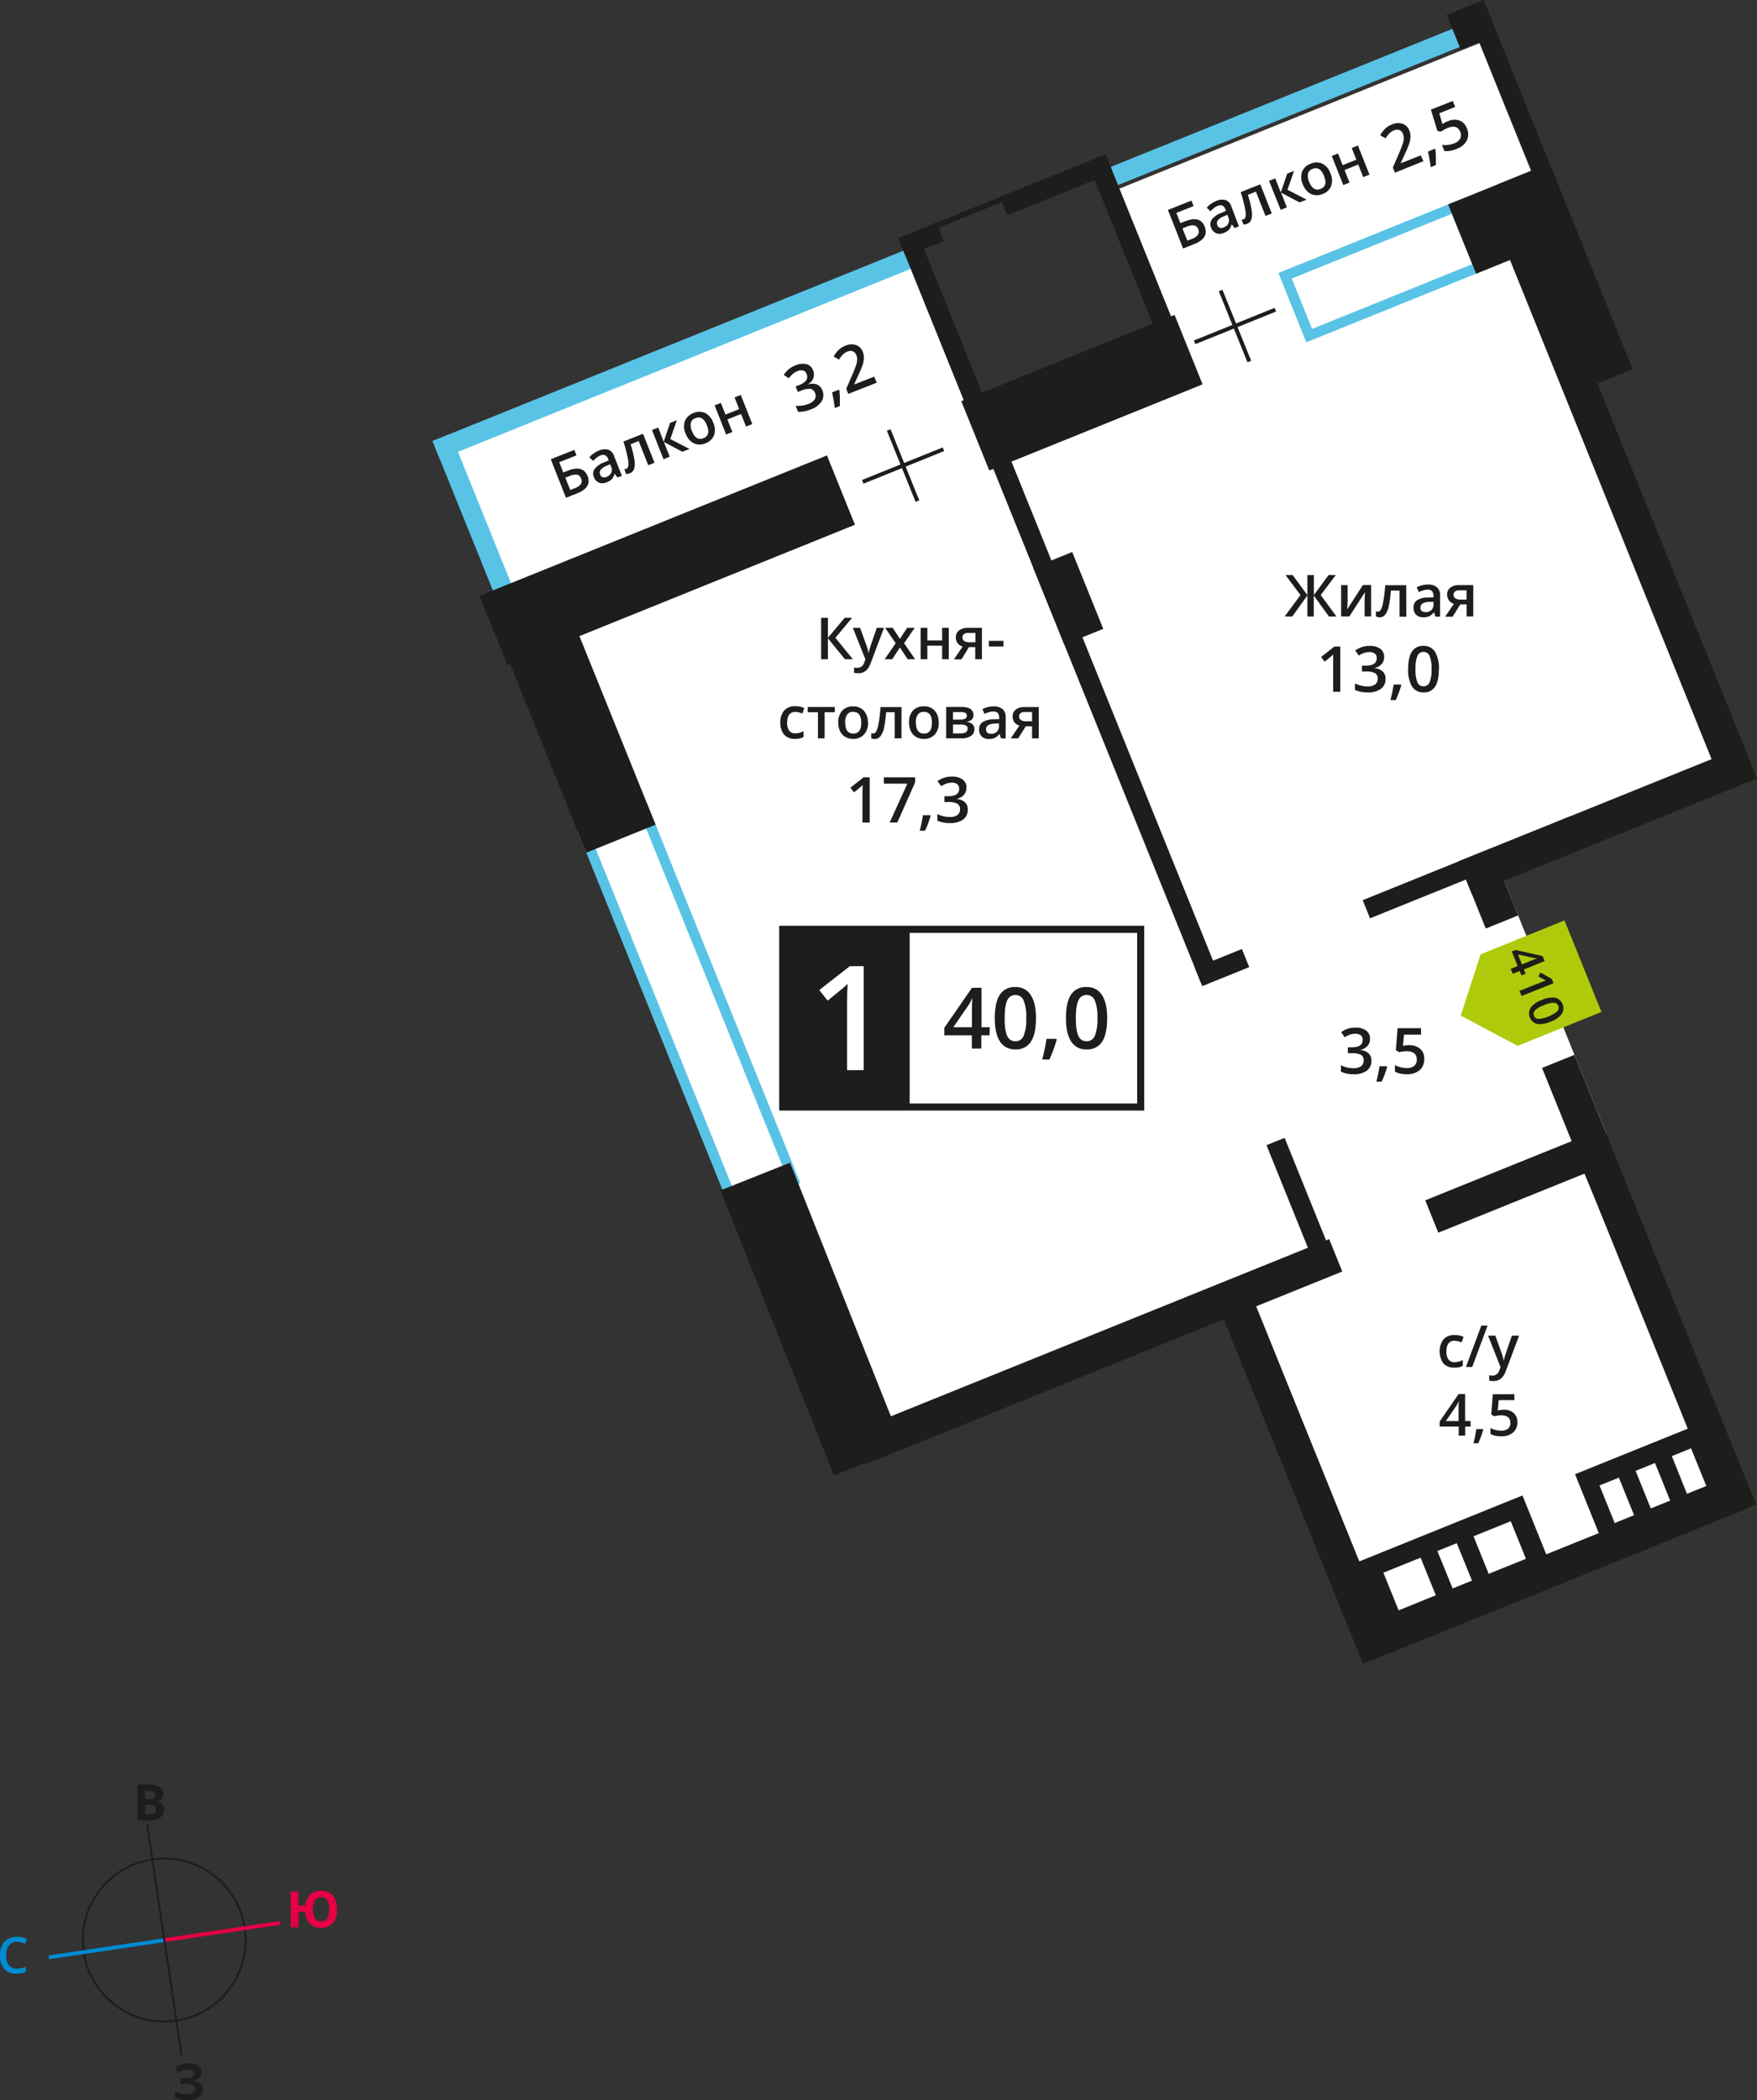 <svg xmlns="http://www.w3.org/2000/svg" xmlns:xlink="http://www.w3.org/1999/xlink" viewBox="0 0 641.23 766.24"><rect x="0" y="0" width="641.23" height="766.24" fill="#333333" stroke="none"/><defs><clipPath id="a" transform="translate(429.15 311.99)"><rect x="-494" y="-492" width="1024" height="1024" style="fill:none"/></clipPath></defs><title>7b_6s_9f_#410</title><g style="clip-path:url(#a)"><polygon points="331.76 94.92 352.45 146.12 426.16 116.34 407.19 69.37 539.94 15.74 585.31 128.04 573.12 132.97 634.52 284.95 548.32 319.78 586.24 413.63 574.16 418.51 626.44 542.01 504.75 591.18 454.33 466.93 303.81 527.74 252.08 399.69 252.35 399.58 178.36 216.46 185.23 213.68 164.54 162.48 331.76 94.92" style="fill:#fff;fill-rule:evenodd"/><path d="M100.74-234,42.28-210.36,49.72-192l58.46-23.62ZM37.42-212.4l65.4-26.42L113-213.53l-65.4,26.42Z" transform="translate(429.15 311.99)" style="fill:#59c3e6;fill-rule:evenodd"/><path d="M-141.91,117.55-195.18-14.3l-18.4,7.43L-160.31,125ZM-193.14-19.17l56.08,138.8-25.29,10.22L-218.43-8.95Z" transform="translate(429.15 311.99)" style="fill:#59c3e6;fill-rule:evenodd"/><rect x="-276.74" y="-186.22" width="186.17" height="7.14" transform="translate(484.2 229.89) rotate(-22)" style="fill:#59c3e6"/><rect x="-30.7" y="-276.49" width="140.98" height="7.13" transform="translate(534.29 307.02) rotate(-22)" style="fill:#59c3e6"/><rect x="-258.41" y="-154.98" width="7.13" height="70.16" transform="translate(455.51 207.79) rotate(-22)" style="fill:#59c3e6"/><rect x="-145.31" y="113.46" width="27.28" height="111.86" transform="matrix(0.93, -0.37, 0.37, 0.93, 356.11, 275)" style="fill:#1d1d1b"/><rect x="-235.11" y="-103.43" width="27.28" height="101.1" transform="translate(432.83 225.17) rotate(-22)" style="fill:#1d1d1b"/><rect x="141.84" y="-199.73" width="20.51" height="27.28" transform="translate(509.93 355.41) rotate(-22)" style="fill:#1d1d1b"/><rect x="-76.28" y="-182.36" width="83.96" height="27.28" transform="translate(489.86 286.85) rotate(-22)" style="fill:#1d1d1b"/><rect x="-254.02" y="-121.21" width="136.76" height="27.28" transform="translate(455.93 234.61) rotate(-22)" style="fill:#1d1d1b"/><rect x="103" y="-245.89" width="39.93" height="27.28" transform="translate(525.11 341.14) rotate(-22)" style="fill:#1d1d1b"/><rect x="128.21" y="-250.79" width="20.23" height="60.48" transform="translate(521.84 347.74) rotate(-22)" style="fill:#1d1d1b"/><rect x="158.49" y="-238.16" width="12.74" height="220.57" transform="translate(489.06 364.43) rotate(-22)" style="fill:#1d1d1b"/><rect x="-122.35" y="174.75" width="187.51" height="12.74" transform="translate(359.22 314.46) rotate(-22)" style="fill:#1d1d1b"/><rect x="90.87" y="112.54" width="69.03" height="12.74" transform="translate(393.74 367.61) rotate(-22)" style="fill:#1d1d1b"/><rect x="101.73" y="-18.01" width="105.81" height="12.74" transform="translate(444.77 369.06) rotate(-22)" style="fill:#1d1d1b"/><rect x="41.74" y="158.55" width="12.74" height="139.2" transform="translate(347.19 346.62) rotate(-22)" style="fill:#1d1d1b"/><rect x="107.68" y="-1.07" width="12.74" height="26.42" transform="translate(432.91 355.59) rotate(-22)" style="fill:#1d1d1b"/><rect x="-75.39" y="-182.34" width="82.09" height="27.28" transform="translate(489.84 286.84) rotate(-22)" style="fill:#1d1d1b"/><rect x="-64.32" y="-248.14" width="41.48" height="7.13" transform="translate(517.59 277.85) rotate(-22)" style="fill:#1d1d1b"/><rect x="-100.47" y="-228.17" width="14.93" height="7.14" transform="translate(506.51 260.79) rotate(-22)" style="fill:#1d1d1b"/><rect x="-19.09" y="-256.93" width="7.14" height="71.93" transform="translate(510.79 290.08) rotate(-22)" style="fill:#1d1d1b"/><rect x="-88.05" y="-229.07" width="7.14" height="71.93" transform="translate(495.33 266.28) rotate(-22)" style="fill:#1d1d1b"/><rect x="-92.66" y="-236.68" width="40.42" height="1.93" transform="translate(512.17 267.68) rotate(-22)" style="fill:#1d1d1b"/><rect x="-64.32" y="-248.14" width="41.48" height="7.13" transform="translate(517.59 277.85) rotate(-22)" style="fill:#1d1d1b"/><rect x="-100.47" y="-228.17" width="14.93" height="7.14" transform="translate(506.51 260.79) rotate(-22)" style="fill:#1d1d1b"/><rect x="-19.09" y="-256.93" width="7.14" height="71.93" transform="translate(510.79 290.08) rotate(-22)" style="fill:#1d1d1b"/><rect x="-88.05" y="-229.07" width="7.14" height="71.93" transform="translate(495.33 266.28) rotate(-22)" style="fill:#1d1d1b"/><rect x="-92.66" y="-236.68" width="40.42" height="1.93" transform="translate(512.17 267.68) rotate(-22)" style="fill:#1d1d1b"/><path d="M186.51,233l7.07-2.86L188,216.4,181,219.25Zm-13.19,5.33,7.07-2.86-5.54-13.71-7.07,2.86Zm-13.18,5.33,7.07-2.86-5.54-13.71-7.07,2.85Zm-3.6,9.12L202.4,234.2l-10.86-26.88-45.87,18.53Z" transform="translate(429.15 311.99)" style="fill:#1d1d1b;fill-rule:evenodd"/><path d="M114.16,262.19l13.59-5.49L122.21,243l-13.59,5.49ZM101,267.52l7.07-2.86L102.5,251l-7.07,2.86Zm-19.71,8L94.85,270l-5.54-13.71-13.59,5.49ZM76,285.27l61.35-24.79L126.49,233.6,65.14,258.39Z" transform="translate(429.15 311.99)" style="fill:#1d1d1b;fill-rule:evenodd"/><rect x="100.87" y="-309.76" width="14.5" height="13.63" transform="translate(550.51 330.43) rotate(-22)" style="fill:#1d1d1b"/><rect x="118.94" y="-313.28" width="7.08" height="71.93" transform="translate(541.95 337.68) rotate(-22)" style="fill:#1d1d1b"/><rect x="41.07" y="102.87" width="7.14" height="44.11" transform="translate(385.6 337.8) rotate(-22)" style="fill:#1d1d1b"/><rect x="-30.49" y="-157.28" width="7.13" height="210.19" transform="translate(446.74 298.1) rotate(-22)" style="fill:#1d1d1b"/><rect x="66.53" y="0.82" width="81.9" height="7.14" transform="translate(435.33 352.57) rotate(-22)" style="fill:#1d1d1b"/><rect x="7.61" y="37.44" width="18.49" height="7.13" transform="translate(415.02 321.29) rotate(-22)" style="fill:#1d1d1b"/><rect x="-46.94" y="-108.82" width="15.33" height="30.23" transform="translate(461.39 290.45) rotate(-22)" style="fill:#1d1d1b"/><rect x="167.32" y="246.89" width="7.14" height="6.47" transform="translate(347.89 394.22) rotate(-22)" style="fill:#1d1d1b"/><polygon points="498.1 593.86 624.65 542.73 562.78 389.61 574.59 384.84 638.63 543.33 640.99 548.76 634.65 551.61 502.59 604.97 498.1 593.86" style="fill:#1d1d1b;fill-rule:evenodd"/><polygon points="314.59 175.12 328.64 169.45 323.67 157.14 325.01 156.6 329.98 168.91 344.04 163.23 344.58 164.56 330.52 170.24 335.49 182.55 334.15 183.09 329.18 170.78 315.13 176.46 314.59 175.12" style="fill:#1d1d1b"/><polygon points="435.71 124.22 449.77 118.54 444.8 106.24 446.13 105.7 451.11 118 465.16 112.32 465.7 113.66 451.65 119.34 456.62 131.64 455.28 132.18 450.31 119.88 436.25 125.56 435.71 124.22" style="fill:#1d1d1b"/><polygon points="553.85 381.56 553.84 381.55 543.48 376.03 533.12 370.51 536.74 359.34 540.36 348.18 540.36 348.17 540.36 348.17 570.97 335.8 584.46 369.19 553.85 381.56 553.85 381.56" style="fill:#afca0b;fill-rule:evenodd"/><path d="M134.3,54.74a9.11,9.11,0,0,0-3.2,1.86,1.76,1.76,0,0,0-.39,2,1.78,1.78,0,0,0,1.67,1.15A12.69,12.69,0,0,0,139.15,57a1.78,1.78,0,0,0,.41-2,1.76,1.76,0,0,0-1.66-1.15,9.14,9.14,0,0,0-3.6.88m2.42,6a8.94,8.94,0,0,1-4.9.85,4,4,0,0,1-2.34-5.94,8.76,8.76,0,0,1,4.05-2.8,9,9,0,0,1,4.93-.86,4,4,0,0,1,2.33,6A8.83,8.83,0,0,1,136.72,60.75Zm-10.54-9.35-.76-1.87,7.51-3q1.34-.54,2.16-.8c-.17-.07-.38-.16-.6-.28l-2.19-1.2.81-1.42,4.07,2.34.63,1.56Zm.1-11.53,2.92-1.18c1-.42,1.9-.74,2.59-1l0-.06a9.8,9.8,0,0,1-1.56-.19l-5.37-1.19Zm-.18,4-.63-1.57-2.54,1-.74-1.82,2.54-1-2.15-5.32L124,34.6l9.83,2.21.74,1.82L127,41.7l.63,1.57Z" transform="translate(429.15 311.99)" style="fill:#1d1d1b"/><path d="M101.34-95a1.48,1.48,0,0,0,.67,1.32,3.2,3.2,0,0,0,1.79.44h2.27v-3.39h-2.65a2.45,2.45,0,0,0-1.53.42,1.44,1.44,0,0,0-.54,1.21m-.35,8H98.27l3.18-4.68A3.43,3.43,0,0,1,99.63-93,3.36,3.36,0,0,1,99-95.07a3.05,3.05,0,0,1,1.16-2.54,5,5,0,0,1,3.16-.91h5.21v11.43h-2.44v-4.4h-2.3Zm-9.91-1.65a3,3,0,0,0,2.12-.74,2.69,2.69,0,0,0,.8-2.07v-1l-1.47.06a5,5,0,0,0-2.5.58,1.74,1.74,0,0,0-.78,1.57,1.53,1.53,0,0,0,.46,1.19A2,2,0,0,0,91.07-88.74Zm3.62,1.65-.49-1.59h-.08a4.66,4.66,0,0,1-1.67,1.42,5.27,5.27,0,0,1-2.15.38,3.63,3.63,0,0,1-2.63-.91,3.4,3.4,0,0,1-.95-2.58A3,3,0,0,1,88-93a7.54,7.54,0,0,1,4-1l2-.06v-.61a2.33,2.33,0,0,0-.51-1.64,2.09,2.09,0,0,0-1.59-.54,5.45,5.45,0,0,0-1.68.26,13,13,0,0,0-1.55.61l-.78-1.74a8.4,8.4,0,0,1,2-.74A9.32,9.32,0,0,1,92-98.73a4.93,4.93,0,0,1,3.29,1,3.72,3.72,0,0,1,1.11,3v7.7Zm-10.62,0H81.62v-9.53H78.46a39.65,39.65,0,0,1-.78,5.75,7.45,7.45,0,0,1-1.28,3,2.54,2.54,0,0,1-2.05,1A3.44,3.44,0,0,1,73-87.13V-89a2.19,2.19,0,0,0,.77.15c.71,0,1.26-.79,1.66-2.37a44.79,44.79,0,0,0,.95-7.26h7.68ZM62.67-98.52v5.86c0,.68-.06,1.69-.17,3l5.74-8.87h3v11.43H68.87v-5.76c0-.32,0-.83.06-1.54s.07-1.23.1-1.55L63.3-87.09h-3V-98.52ZM45.47-94.9,40-102.2H42.6L48-94.88v-7.32h2.35v7.32l5.37-7.32h2.65l-5.52,7.3,5.76,7.82H55.85l-5.53-7.66v7.66H48v-7.66l-5.53,7.66H39.69Z" transform="translate(429.15 311.99)" style="fill:#1d1d1b"/><path d="M87.45-67.87a11.94,11.94,0,0,0,.7,4.82,2.31,2.31,0,0,0,2.22,1.44,2.34,2.34,0,0,0,2.23-1.47,11.87,11.87,0,0,0,.7-4.79,12,12,0,0,0-.7-4.8,2.34,2.34,0,0,0-2.23-1.48,2.31,2.31,0,0,0-2.22,1.46,12,12,0,0,0-.7,4.83m8.52,0q0,4.3-1.38,6.39a4.72,4.72,0,0,1-4.22,2.09,4.69,4.69,0,0,1-4.18-2.16,11.52,11.52,0,0,1-1.42-6.32q0-4.37,1.38-6.43a4.72,4.72,0,0,1,4.22-2.07,4.69,4.69,0,0,1,4.18,2.17A11.6,11.6,0,0,1,96-67.87ZM82.25-62a38.08,38.08,0,0,1-2,5.4H78.31a55.67,55.67,0,0,0,1.16-5.66h2.61ZM76-72.32a3.81,3.81,0,0,1-.91,2.61,4.62,4.62,0,0,1-2.58,1.4v.09a5,5,0,0,1,3,1.24,3.54,3.54,0,0,1,1,2.63,4.36,4.36,0,0,1-1.68,3.67A7.7,7.7,0,0,1,70-59.39a10.73,10.73,0,0,1-4.63-.89v-2.36a10.6,10.6,0,0,0,2.22.8,9.64,9.64,0,0,0,2.26.28,4.76,4.76,0,0,0,2.86-.71,2.57,2.57,0,0,0,.95-2.2,2.1,2.1,0,0,0-1-1.94A6.73,6.73,0,0,0,69.33-67H67.9v-2.15h1.46q3.95,0,3.95-2.73a2,2,0,0,0-.69-1.64,3.11,3.11,0,0,0-2-.57,6.15,6.15,0,0,0-1.81.27,8.54,8.54,0,0,0-2.05,1l-1.3-1.85a8.64,8.64,0,0,1,5.27-1.67,6.3,6.3,0,0,1,3.9,1.07A3.52,3.52,0,0,1,76-72.32ZM60-59.62H57.38V-70.27q0-1.91.09-3c-.17.18-.39.38-.64.6s-1.09.91-2.53,2.07L53-72.3l4.85-3.81H60Z" transform="translate(429.15 311.99)" style="fill:#1d1d1b"/><path d="M-57.22-50.61a1.48,1.48,0,0,0,.67,1.32,3.2,3.2,0,0,0,1.79.44h2.27v-3.39h-2.65a2.45,2.45,0,0,0-1.53.42,1.44,1.44,0,0,0-.54,1.21m-.35,8h-2.72l3.18-4.68a3.43,3.43,0,0,1-1.82-1.18,3.36,3.36,0,0,1-.66-2.12,3.05,3.05,0,0,1,1.16-2.54,5,5,0,0,1,3.16-.91h5.21v11.43H-52.5v-4.4h-2.3Zm-9.91-1.65A3,3,0,0,0-65.37-45a2.69,2.69,0,0,0,.8-2.08v-1L-66-48a5,5,0,0,0-2.5.57,1.74,1.74,0,0,0-.78,1.57,1.53,1.53,0,0,0,.46,1.19A2,2,0,0,0-67.49-44.3Zm3.62,1.65-.49-1.59h-.08a4.66,4.66,0,0,1-1.67,1.42,5.28,5.28,0,0,1-2.15.38,3.63,3.63,0,0,1-2.63-.91,3.4,3.4,0,0,1-.95-2.58,3,3,0,0,1,1.31-2.67,7.54,7.54,0,0,1,4-1l2-.06v-.61a2.33,2.33,0,0,0-.51-1.64,2.09,2.09,0,0,0-1.59-.54,5.44,5.44,0,0,0-1.68.26,13,13,0,0,0-1.55.61l-.78-1.74a8.38,8.38,0,0,1,2-.74,9.31,9.31,0,0,1,2.09-.25,4.93,4.93,0,0,1,3.29,1,3.72,3.72,0,0,1,1.11,3v7.7Zm-12.45-8.3a1.05,1.05,0,0,0-.53-1,3.27,3.27,0,0,0-1.58-.3h-2.95v2.75h2.58a4.31,4.31,0,0,0,1.85-.31A1.16,1.16,0,0,0-76.32-50.95Zm.3,4.78a1.23,1.23,0,0,0-.64-1.18,4.21,4.21,0,0,0-1.92-.35h-2.8v3.24h2.86Q-76-44.45-76-46.17Zm2.13-5q0,2-2.37,2.45v.08a3.38,3.38,0,0,1,2,.84,2.35,2.35,0,0,1,.7,1.77,2.86,2.86,0,0,1-1.24,2.49,6.19,6.19,0,0,1-3.59.88h-5.46V-54.08h5.44Q-73.89-54.08-73.89-51.16Zm-21,2.77q0,4,2.93,4t2.9-4q0-3.92-2.92-3.92a2.49,2.49,0,0,0-2.22,1A5.15,5.15,0,0,0-94.93-48.39Zm8.32,0A6.25,6.25,0,0,1-88-44a5.16,5.16,0,0,1-4,1.57,5.47,5.47,0,0,1-2.83-.72,4.76,4.76,0,0,1-1.89-2.08,7.08,7.08,0,0,1-.66-3.14A6.21,6.21,0,0,1-96-52.73a5.18,5.18,0,0,1,4-1.56A5,5,0,0,1-88-52.7,6.18,6.18,0,0,1-86.6-48.39Zm-13.61,5.74h-2.45v-9.53h-3.15a39.71,39.71,0,0,1-.78,5.75,7.45,7.45,0,0,1-1.28,3,2.54,2.54,0,0,1-2.05,1,3.44,3.44,0,0,1-1.33-.23v-1.91a2.19,2.19,0,0,0,.77.15c.71,0,1.26-.79,1.66-2.37a44.78,44.78,0,0,0,.95-7.26h7.68Zm-20.51-5.74q0,4,2.93,4t2.9-4q0-3.92-2.92-3.92a2.49,2.49,0,0,0-2.22,1A5.15,5.15,0,0,0-120.73-48.39Zm8.32,0A6.25,6.25,0,0,1-113.84-44a5.16,5.16,0,0,1-4,1.57,5.47,5.47,0,0,1-2.83-.72,4.76,4.76,0,0,1-1.89-2.08,7.09,7.09,0,0,1-.66-3.14,6.21,6.21,0,0,1,1.43-4.34,5.18,5.18,0,0,1,4-1.56,5,5,0,0,1,3.93,1.6A6.18,6.18,0,0,1-112.4-48.39Zm-12.13-5.7v1.91h-3.72v9.53h-2.44v-9.53h-3.72v-1.91ZM-139-42.44A5,5,0,0,1-143-44a6.33,6.33,0,0,1-1.35-4.35,6.36,6.36,0,0,1,1.41-4.44,5.22,5.22,0,0,1,4.08-1.55,7.64,7.64,0,0,1,3.26.67l-.73,2a7.37,7.37,0,0,0-2.54-.6q-3,0-3,3.94a4.72,4.72,0,0,0,.74,2.89,2.56,2.56,0,0,0,2.17,1,6.2,6.2,0,0,0,3.07-.81v2.12a4.73,4.73,0,0,1-1.39.55A8.41,8.41,0,0,1-139-42.44Zm70.75-33.68v-2.07h5.32v2.07Zm-9.64-3.32a1.48,1.48,0,0,0,.67,1.32,3.2,3.2,0,0,0,1.79.44h2.27v-3.39h-2.65a2.45,2.45,0,0,0-1.53.42A1.44,1.44,0,0,0-77.9-79.44Zm-.35,8H-81l3.18-4.68a3.43,3.43,0,0,1-1.82-1.18,3.36,3.36,0,0,1-.66-2.12A3.05,3.05,0,0,1-79.11-82,5,5,0,0,1-76-82.92h5.21v11.43h-2.44v-4.4h-2.3ZM-90.71-82.92v4.59h5.39v-4.59h2.43v11.43h-2.43v-4.93h-5.39v4.93h-2.43V-82.92Zm-11.55,5.59-3.84-5.59h2.77l2.61,4,2.63-4h2.75l-3.85,5.59,4,5.84H-97.9l-2.82-4.28-2.81,4.28h-2.75Zm-15.63-5.59h2.65l2.33,6.48a12.34,12.34,0,0,1,.7,2.6h.08a11,11,0,0,1,.34-1.38q.25-.81,2.63-7.71h2.62l-4.89,13q-1.33,3.56-4.45,3.56a7,7,0,0,1-1.57-.18v-1.92a5.78,5.78,0,0,0,1.25.12,2.56,2.56,0,0,0,2.47-2l.42-1.08Zm0,11.43h-2.9L-127-79.14v7.66h-2.47V-86.6H-127v7.32l6.12-7.32h2.71l-6.1,7.3Z" transform="translate(429.15 311.99)" style="fill:#1d1d1b"/><path d="M-76.46-24.64A3.81,3.81,0,0,1-77.37-22a4.61,4.61,0,0,1-2.58,1.41v.09a5,5,0,0,1,3,1.24,3.54,3.54,0,0,1,1,2.63A4.36,4.36,0,0,1-77.66-13a7.7,7.7,0,0,1-4.78,1.29,10.73,10.73,0,0,1-4.63-.89V-15a10.61,10.61,0,0,0,2.22.8,9.64,9.64,0,0,0,2.26.28,4.75,4.75,0,0,0,2.86-.71,2.57,2.57,0,0,0,.95-2.2,2.1,2.1,0,0,0-1-1.94,6.72,6.72,0,0,0-3.29-.62h-1.43V-21.5h1.46q3.95,0,3.95-2.73a2,2,0,0,0-.69-1.64,3.11,3.11,0,0,0-2-.57,6.15,6.15,0,0,0-1.81.27,8.53,8.53,0,0,0-2.05,1L-87-27a8.64,8.64,0,0,1,5.27-1.67,6.3,6.3,0,0,1,3.9,1.07,3.52,3.52,0,0,1,1.4,3m-13.1,10.28a38.07,38.07,0,0,1-2,5.4h-1.95a55.68,55.68,0,0,0,1.16-5.66h2.61Zm-14.94,2.42L-98-26.08h-8.58v-2.33h11.41v1.85l-6.49,14.62Zm-7.27,0h-2.65V-22.59q0-1.91.09-3c-.17.18-.39.38-.64.6s-1.09.91-2.53,2.07l-1.33-1.68,4.85-3.81h2.21Z" transform="translate(429.15 311.99)" style="fill:#1d1d1b"/><rect x="285.66" y="339.03" width="130.64" height="64.83" style="fill:#fff"/><path d="M-14.14,28.34H-142.2V90.59H-14.14Zm-129.35-2.58H-11.56V93.17H-144.78V25.76Z" transform="translate(429.15 311.99)" style="fill:#1d1d1b"/><path d="M-36.52,59.49q0,4.53.94,6.46a3.1,3.1,0,0,0,3,1.94,3.14,3.14,0,0,0,3-2,15.93,15.93,0,0,0,.94-6.43,16.07,16.07,0,0,0-.94-6.44,3.14,3.14,0,0,0-3-2,3.1,3.1,0,0,0-3,2q-.94,2-.94,6.48m11.43,0q0,5.77-1.85,8.57a6.33,6.33,0,0,1-5.67,2.8A6.29,6.29,0,0,1-38.21,68q-1.91-2.89-1.91-8.48,0-5.86,1.85-8.63a6.33,6.33,0,0,1,5.66-2.78A6.29,6.29,0,0,1-27,51Q-25.08,53.9-25.08,59.5Zm-18.41,7.81a51.07,51.07,0,0,1-2.67,7.25h-2.61A74.87,74.87,0,0,0-47.22,67h3.5Zm-19-7.82q0,4.53.94,6.46a3.1,3.1,0,0,0,3,1.94,3.14,3.14,0,0,0,3-2,15.93,15.93,0,0,0,.94-6.43,16.07,16.07,0,0,0-.94-6.44,3.14,3.14,0,0,0-3-2,3.1,3.1,0,0,0-3,2Q-62.49,55-62.49,59.49Zm11.43,0q0,5.77-1.85,8.57a6.33,6.33,0,0,1-5.67,2.8A6.29,6.29,0,0,1-64.18,68q-1.91-2.89-1.91-8.48,0-5.86,1.85-8.63a6.33,6.33,0,0,1,5.66-2.78A6.29,6.29,0,0,1-53,51Q-51.06,53.9-51.06,59.5Zm-23.36,3.28V57.22c0-2,.05-3.6.15-4.86h-.12a17.26,17.26,0,0,1-1.33,2.42l-5.5,8ZM-68,65.72h-3v4.84h-3.47V65.72H-84.53V63l10.12-14.62h3.47V62.78h3Z" transform="translate(429.15 311.99)" style="fill:#1d1d1b"/><rect x="285.66" y="339.03" width="46.08" height="64.83" style="fill:#1d1d1b"/><rect x="285.66" y="339.03" width="46.08" height="64.83" style="fill:none;stroke:#1d1d1b;stroke-miterlimit:22.926;stroke-width:0.5px"/><path d="M-113.94,78.43H-120V53.94q0-4.38.21-7c-.4.41-.89.87-1.47,1.37s-2.52,2.09-5.83,4.77l-3.06-3.87L-119,40.49h5.08Z" transform="translate(429.15 311.99)" style="fill:#fff"/><path d="M119.67,202.32a5.18,5.18,0,0,1,3.62,1.21,4.24,4.24,0,0,1,1.33,3.3,4.82,4.82,0,0,1-1.51,3.78A6.23,6.23,0,0,1,118.8,212a8.11,8.11,0,0,1-4-.82v-2.21a7.3,7.3,0,0,0,1.92.73,8.72,8.72,0,0,0,2,.26,3.75,3.75,0,0,0,2.5-.73,2.67,2.67,0,0,0,.86-2.15q0-2.7-3.45-2.71a8.79,8.79,0,0,0-1.2.1q-.71.1-1.25.22l-1.09-.64.58-7.39h7.86v2.16h-5.72l-.34,3.74.88-.14a8.7,8.7,0,0,1,1.28-.08m-7.46,7.22a34.9,34.9,0,0,1-1.82,5H108.6a51.16,51.16,0,0,0,1.06-5.19h2.39Zm-9-3.09v-3.8c0-1.35,0-2.46.1-3.32h-.08a11.72,11.72,0,0,1-.91,1.65l-3.75,5.46Zm4.41,2h-2v3.3h-2.37v-3.3H96.27v-1.87l6.91-10h2.37v9.85h2Z" transform="translate(429.15 311.99)" style="fill:#1d1d1b"/><path d="M113.94,175.29h2.65l2.33,6.48a12.33,12.33,0,0,1,.7,2.6h.08A11,11,0,0,1,120,183q.25-.81,2.63-7.71h2.63l-4.89,13q-1.33,3.56-4.45,3.56a7,7,0,0,1-1.57-.18v-1.92a5.77,5.77,0,0,0,1.25.12,2.56,2.56,0,0,0,2.47-2l.42-1.08Zm-.18-3.68-5.62,15.12h-2.29l5.63-15.12Zm-12.22,15.33a5,5,0,0,1-3.94-1.52,7.69,7.69,0,0,1,.06-8.79,5.23,5.23,0,0,1,4.08-1.55,7.64,7.64,0,0,1,3.26.67l-.73,2a7.37,7.37,0,0,0-2.54-.6q-3,0-3,3.94a4.72,4.72,0,0,0,.74,2.89,2.56,2.56,0,0,0,2.17,1,6.21,6.21,0,0,0,3.07-.81v2.12a4.73,4.73,0,0,1-1.39.55A8.4,8.4,0,0,1,101.54,186.94Z" transform="translate(429.15 311.99)" style="fill:#1d1d1b"/><path d="M85.23,69.36a5.65,5.65,0,0,1,3.95,1.32,4.62,4.62,0,0,1,1.46,3.6A5.26,5.26,0,0,1,89,78.41a6.8,6.8,0,0,1-4.7,1.49A8.84,8.84,0,0,1,79.94,79V76.59a8,8,0,0,0,2.1.8,9.5,9.5,0,0,0,2.2.28,4.09,4.09,0,0,0,2.73-.8,2.91,2.91,0,0,0,.94-2.34q0-3-3.77-3a9.61,9.61,0,0,0-1.31.11q-.78.1-1.36.24l-1.19-.7.63-8.06h8.57v2.36H83.25l-.37,4.08,1-.16a9.45,9.45,0,0,1,1.39-.09M77.1,77.24a38.07,38.07,0,0,1-2,5.4H73.16A55.68,55.68,0,0,0,74.32,77h2.61ZM70.84,67a3.81,3.81,0,0,1-.91,2.61A4.62,4.62,0,0,1,67.36,71v.09a5,5,0,0,1,3,1.24,3.54,3.54,0,0,1,1,2.63,4.36,4.36,0,0,1-1.68,3.67,7.7,7.7,0,0,1-4.78,1.29A10.73,10.73,0,0,1,60.24,79V76.64a10.61,10.61,0,0,0,2.22.8,9.64,9.64,0,0,0,2.26.28A4.75,4.75,0,0,0,67.58,77a2.57,2.57,0,0,0,.95-2.2,2.1,2.1,0,0,0-1-1.94,6.72,6.72,0,0,0-3.29-.62H62.75V70.1h1.46q3.95,0,3.95-2.73a2,2,0,0,0-.69-1.64,3.11,3.11,0,0,0-2-.57,6.15,6.15,0,0,0-1.81.27,8.53,8.53,0,0,0-2.05,1l-1.3-1.85a8.64,8.64,0,0,1,5.27-1.67A6.3,6.3,0,0,1,69.45,64,3.52,3.52,0,0,1,70.84,67Z" transform="translate(429.15 311.99)" style="fill:#1d1d1b"/><path d="M-166.07-165l1.69,4.27,5-2-1.69-4.27,2.27-.9,4.2,10.63-2.27.9-1.81-4.59-5,2,1.81,4.59-2.27.9-4.2-10.63Zm-10.54,10.29q1.45,3.68,4.18,2.6t1.25-4.75q-1.44-3.64-4.16-2.57a2.5,2.5,0,0,0-1.7,1.76A5.14,5.14,0,0,0-176.61-154.67Zm7.77-3.07a6.24,6.24,0,0,1,.27,4.6,5.18,5.18,0,0,1-3.15,2.94,5.51,5.51,0,0,1-2.91.37,4.77,4.77,0,0,1-2.53-1.24,7.07,7.07,0,0,1-1.77-2.68,6.2,6.2,0,0,1-.27-4.57,5.2,5.2,0,0,1,3.18-2.94,5.06,5.06,0,0,1,4.25,0A6.17,6.17,0,0,1-168.85-157.73Zm-15.78.1,2.49-1-2.39,6.87,7,3.62-2.6,1-6.74-3.57,2.13,5.39-2.27.9-4.2-10.63,2.27-.9,2,5.16Zm-5.66,14.53-2.29.9-3.5-8.86L-199-149.9a39.54,39.54,0,0,1,1.38,5.64,7.44,7.44,0,0,1-.09,3.28,2.55,2.55,0,0,1-1.57,1.64,3.47,3.47,0,0,1-1.33.28l-.7-1.77a2.19,2.19,0,0,0,.77-.15c.66-.26.88-1.2.68-2.82a44.63,44.63,0,0,0-1.78-7.1l7.17-2.83ZM-207.81-138a3,3,0,0,0,1.71-1.47,2.69,2.69,0,0,0,0-2.23l-.37-.93-1.35.6a5,5,0,0,0-2.12,1.45,1.74,1.74,0,0,0-.16,1.75,1.53,1.53,0,0,0,.86.94A2,2,0,0,0-207.81-138Zm4,.2-1-1.3-.08,0a4.67,4.67,0,0,1-1,1.94,5.3,5.3,0,0,1-1.87,1.14,3.64,3.64,0,0,1-2.79.12,3.4,3.4,0,0,1-1.83-2,3,3,0,0,1,.25-3,7.59,7.59,0,0,1,3.37-2.38L-207-144l-.22-.57a2.33,2.33,0,0,0-1.08-1.34,2.1,2.1,0,0,0-1.68.08,5.48,5.48,0,0,0-1.48.86,13,13,0,0,0-1.22,1.14l-1.37-1.33a8.41,8.41,0,0,1,1.63-1.44,9.4,9.4,0,0,1,1.85-1,5,5,0,0,1,3.42-.33,3.71,3.71,0,0,1,2.13,2.37l2.83,7.17Zm-17.23,4.57,1.66-.65a4.59,4.59,0,0,0,2.21-1.5,2.14,2.14,0,0,0,.08-2.06,2,2,0,0,0-1.44-1.37,5.53,5.53,0,0,0-2.91.55l-1.38.54Zm6.32-5.16q1.67,4.23-3.77,6.38l-4.1,1.62-5.55-14.06,8.6-3.4.78,2-6.3,2.49,1.48,3.74,1.68-.66Q-216.37-142.45-214.74-138.34Z" transform="translate(429.15 311.99)" style="fill:#1d1d1b"/><path d="M-109.16-172.38l-10.4,4.1-.74-1.87,2.39-5.54a36.42,36.42,0,0,0,1.32-3.46,6.66,6.66,0,0,0,.28-1.74,4.07,4.07,0,0,0-.3-1.52,2.32,2.32,0,0,0-1.27-1.39,2.58,2.58,0,0,0-2,.08,4.93,4.93,0,0,0-1.58,1,8.61,8.61,0,0,0-1.44,1.93l-2-1.1a9.28,9.28,0,0,1,1.89-2.51,7.83,7.83,0,0,1,2.39-1.47,5.44,5.44,0,0,1,3.87-.24,4.05,4.05,0,0,1,2.48,2.49,5.69,5.69,0,0,1,.41,2.12,8.69,8.69,0,0,1-.39,2.38,28,28,0,0,1-1.51,3.69l-1.64,3.63,0,.1,7.28-2.88Zm-13.65,2.79a38.06,38.06,0,0,1,.14,5.75l-1.81.72a55.6,55.6,0,0,0-1-5.69l2.42-1Zm-9.59-7.26a3.81,3.81,0,0,1,.11,2.76,4.62,4.62,0,0,1-1.88,2.25l0,.08a5,5,0,0,1,3.23.06,3.54,3.54,0,0,1,1.89,2.08,4.36,4.36,0,0,1-.22,4,7.7,7.7,0,0,1-4,3,10.73,10.73,0,0,1-4.63.87l-.87-2.2a10.6,10.6,0,0,0,2.36-.07,9.65,9.65,0,0,0,2.21-.57,4.75,4.75,0,0,0,2.4-1.71,2.57,2.57,0,0,0,.07-2.39,2.09,2.09,0,0,0-1.69-1.42,6.72,6.72,0,0,0-3.29.63L-138-169l-.79-2,1.35-.53q3.67-1.45,2.67-4a2,2,0,0,0-1.24-1.27,3.12,3.12,0,0,0-2.1.21,6.15,6.15,0,0,0-1.58.91,8.53,8.53,0,0,0-1.53,1.71l-1.89-1.24a8.64,8.64,0,0,1,4.29-3.48,6.3,6.3,0,0,1,4-.44A3.52,3.52,0,0,1-132.41-176.86Z" transform="translate(429.15 311.99)" style="fill:#1d1d1b"/><path d="M59.17-256l1.69,4.27,5-2-1.69-4.27,2.27-.9,4.2,10.63-2.27.9-1.81-4.59-5,2,1.81,4.59-2.27.9-4.2-10.63ZM48.63-245.67q1.45,3.68,4.18,2.61t1.25-4.75q-1.44-3.64-4.16-2.57a2.5,2.5,0,0,0-1.7,1.76A5.14,5.14,0,0,0,48.63-245.67Zm7.77-3.07a6.24,6.24,0,0,1,.27,4.6,5.18,5.18,0,0,1-3.15,2.94,5.49,5.49,0,0,1-2.91.37,4.77,4.77,0,0,1-2.53-1.24,7.07,7.07,0,0,1-1.77-2.68,6.2,6.2,0,0,1-.27-4.57,5.2,5.2,0,0,1,3.18-2.94,5.07,5.07,0,0,1,4.25,0A6.17,6.17,0,0,1,56.4-248.74Zm-15.78.1,2.49-1-2.39,6.87,7,3.62-2.6,1-6.74-3.57,2.13,5.39-2.27.9L34-246l2.27-.9,2,5.16ZM35-234.11l-2.29.9-3.5-8.86-2.94,1.16a39.66,39.66,0,0,1,1.38,5.64,7.44,7.44,0,0,1-.09,3.28A2.55,2.55,0,0,1,26-230.35a3.44,3.44,0,0,1-1.33.28l-.7-1.77a2.21,2.21,0,0,0,.77-.15c.66-.26.88-1.2.68-2.82a44.63,44.63,0,0,0-1.78-7.1l7.17-2.83ZM17.43-229a3,3,0,0,0,1.71-1.47,2.69,2.69,0,0,0,0-2.23l-.37-.93-1.35.6a5,5,0,0,0-2.12,1.45,1.74,1.74,0,0,0-.16,1.75,1.53,1.53,0,0,0,.86.94A2,2,0,0,0,17.43-229Zm4,.2-1-1.3-.08,0a4.67,4.67,0,0,1-1,1.94,5.3,5.3,0,0,1-1.87,1.14,3.64,3.64,0,0,1-2.79.12,3.39,3.39,0,0,1-1.83-2,3,3,0,0,1,.24-3,7.58,7.58,0,0,1,3.37-2.38l1.82-.79-.22-.57a2.33,2.33,0,0,0-1.08-1.34,2.1,2.1,0,0,0-1.68.08,5.46,5.46,0,0,0-1.48.86,13,13,0,0,0-1.22,1.14l-1.37-1.33a8.42,8.42,0,0,1,1.63-1.44,9.4,9.4,0,0,1,1.85-1,5,5,0,0,1,3.42-.33,3.72,3.72,0,0,1,2.13,2.37L23-229.39ZM4.18-224.18l1.66-.65a4.59,4.59,0,0,0,2.21-1.5,2.14,2.14,0,0,0,.08-2.06,2,2,0,0,0-1.44-1.37,5.53,5.53,0,0,0-2.91.55l-1.38.54Zm6.32-5.16q1.67,4.23-3.77,6.38l-4.1,1.62L-2.91-235.4l8.6-3.4.78,2-6.3,2.49,1.48,3.74,1.68-.66Q8.88-233.46,10.51-229.34Z" transform="translate(429.15 311.99)" style="fill:#1d1d1b"/><path d="M99.35-267.79a5.65,5.65,0,0,1,4.16-.22,4.62,4.62,0,0,1,2.68,2.82,5.26,5.26,0,0,1,0,4.44,6.79,6.79,0,0,1-3.83,3.11,8.84,8.84,0,0,1-4.37.76l-.88-2.24a8,8,0,0,0,2.25,0,9.51,9.51,0,0,0,2.15-.55,4.09,4.09,0,0,0,2.24-1.75,2.91,2.91,0,0,0,0-2.52q-1.08-2.74-4.59-1.36a9.66,9.66,0,0,0-1.18.58q-.69.38-1.18.73l-1.36-.22L93.06-272l8-3.15.87,2.19-5.8,2.29,1.15,3.93.84-.5a9.45,9.45,0,0,1,1.26-.59m-4.67,10.32a38.06,38.06,0,0,1,.14,5.75L93-251a55.53,55.53,0,0,0-1-5.69l2.42-1Zm-4.35,4.32L79.93-249l-.74-1.87,2.39-5.54a36.7,36.7,0,0,0,1.32-3.46,6.65,6.65,0,0,0,.28-1.74,4.08,4.08,0,0,0-.3-1.52,2.32,2.32,0,0,0-1.27-1.39,2.58,2.58,0,0,0-2,.08,4.93,4.93,0,0,0-1.58,1,8.61,8.61,0,0,0-1.44,1.93l-2-1.1a9.27,9.27,0,0,1,1.88-2.51,7.82,7.82,0,0,1,2.39-1.47,5.44,5.44,0,0,1,3.87-.24,4.05,4.05,0,0,1,2.48,2.49,5.69,5.69,0,0,1,.41,2.12,8.67,8.67,0,0,1-.39,2.38,28.07,28.07,0,0,1-1.51,3.69l-1.64,3.63,0,.1,7.28-2.88Z" transform="translate(429.15 311.99)" style="fill:#1d1d1b"/><circle cx="-369.17" cy="395.83" r="29.72" transform="translate(366.87 261.96) rotate(-8.46)" style="fill:none;stroke:#1d1d1b;stroke-miterlimit:22.926;stroke-width:0.702px"/><line x1="17.84" y1="714.09" x2="59.98" y2="707.82" style="fill:none;stroke:#008bd2;stroke-miterlimit:22.926;stroke-width:1.404px"/><line x1="102.12" y1="701.55" x2="59.98" y2="707.82" style="fill:none;stroke:#e50046;stroke-miterlimit:22.926;stroke-width:1.403px"/><line x1="66.25" y1="749.96" x2="59.98" y2="707.82" style="fill:none;stroke:#1d1d1b;stroke-miterlimit:22.926;stroke-width:0.702px"/><line x1="53.71" y1="665.68" x2="59.98" y2="707.82" style="fill:none;stroke:#1d1d1b;stroke-miterlimit:22.926;stroke-width:0.702px"/><path d="M-422.95,396.44a3.52,3.52,0,0,0-2.9,1.31,5.56,5.56,0,0,0-1.06,3.6,5.62,5.62,0,0,0,1,3.64,3.58,3.58,0,0,0,2.94,1.23,7.77,7.77,0,0,0,1.61-.16c.52-.11,1.06-.25,1.62-.42v1.84a9.81,9.81,0,0,1-3.49.58,5.57,5.57,0,0,1-4.41-1.74,7.28,7.28,0,0,1-1.54-5,8,8,0,0,1,.74-3.57,5.31,5.31,0,0,1,2.16-2.34,6.52,6.52,0,0,1,3.32-.81,8.26,8.26,0,0,1,3.71.84l-.77,1.78a11,11,0,0,0-1.4-.55,5,5,0,0,0-1.55-.24" transform="translate(429.15 311.99)" style="fill:#008bd2"/><path d="M-314.93,384.6a5.91,5.91,0,0,0,.75,3.3A2.48,2.48,0,0,0-312,389q3,0,3-4.41a6,6,0,0,0-.74-3.3,2.46,2.46,0,0,0-2.2-1.12,2.51,2.51,0,0,0-2.22,1.12,5.92,5.92,0,0,0-.75,3.3m8.77,0a7.42,7.42,0,0,1-1.5,5,5.39,5.39,0,0,1-4.33,1.76,5.48,5.48,0,0,1-4.07-1.49,6.69,6.69,0,0,1-1.72-4.33h-2.51v5.64h-2.77V378.08h2.77v5.13h2.56a6.2,6.2,0,0,1,1.78-4,5.6,5.6,0,0,1,4-1.37,5.36,5.36,0,0,1,4.32,1.75A7.45,7.45,0,0,1-306.16,384.6Z" transform="translate(429.15 311.99)" style="fill:#e50046"/><path d="M-376.21,346.47v3.41h1.81a2.67,2.67,0,0,0,1.69-.44,1.61,1.61,0,0,0,.55-1.34q0-1.62-2.33-1.63Zm0-2.2h1.61a3,3,0,0,0,1.63-.35,1.31,1.31,0,0,0,.5-1.16,1.16,1.16,0,0,0-.55-1.08,3.55,3.55,0,0,0-1.74-.33h-1.46Zm-2.77-5.18h4.07a7.83,7.83,0,0,1,4,.79,2.75,2.75,0,0,1,1.26,2.52,3.17,3.17,0,0,1-.55,1.92,2.2,2.2,0,0,1-1.46.9v.09a2.89,2.89,0,0,1,1.79,1,3.36,3.36,0,0,1,.55,2,3.33,3.33,0,0,1-1.29,2.79,5.58,5.58,0,0,1-3.51,1H-379Z" transform="translate(429.15 311.99)" style="fill:#1d1d1b"/><path d="M-355.63,444.06a2.7,2.7,0,0,1-.89,2.08,4.42,4.42,0,0,1-2.42,1v.05a4.94,4.94,0,0,1,2.76,1,2.64,2.64,0,0,1,1,2.12,3.32,3.32,0,0,1-1.46,2.85,6.84,6.84,0,0,1-4,1,12.46,12.46,0,0,1-4.62-.71v-2.33a8.43,8.43,0,0,0,2,.63,10.71,10.71,0,0,0,2.11.23q3.3,0,3.3-1.92a1.47,1.47,0,0,0-1.06-1.33,8.19,8.19,0,0,0-3.13-.46h-1.23V446.2h1.1a8.49,8.49,0,0,0,3-.39,1.35,1.35,0,0,0,.95-1.31,1.23,1.23,0,0,0-.59-1.07,3.24,3.24,0,0,0-1.79-.4,6.65,6.65,0,0,0-3.56,1.07l-1.21-1.85a8.22,8.22,0,0,1,2.37-1.08,10.5,10.5,0,0,1,2.78-.34,5.84,5.84,0,0,1,3.41.89,2.75,2.75,0,0,1,1.27,2.35" transform="translate(429.15 311.99)" style="fill:#1d1d1b"/></g></svg>